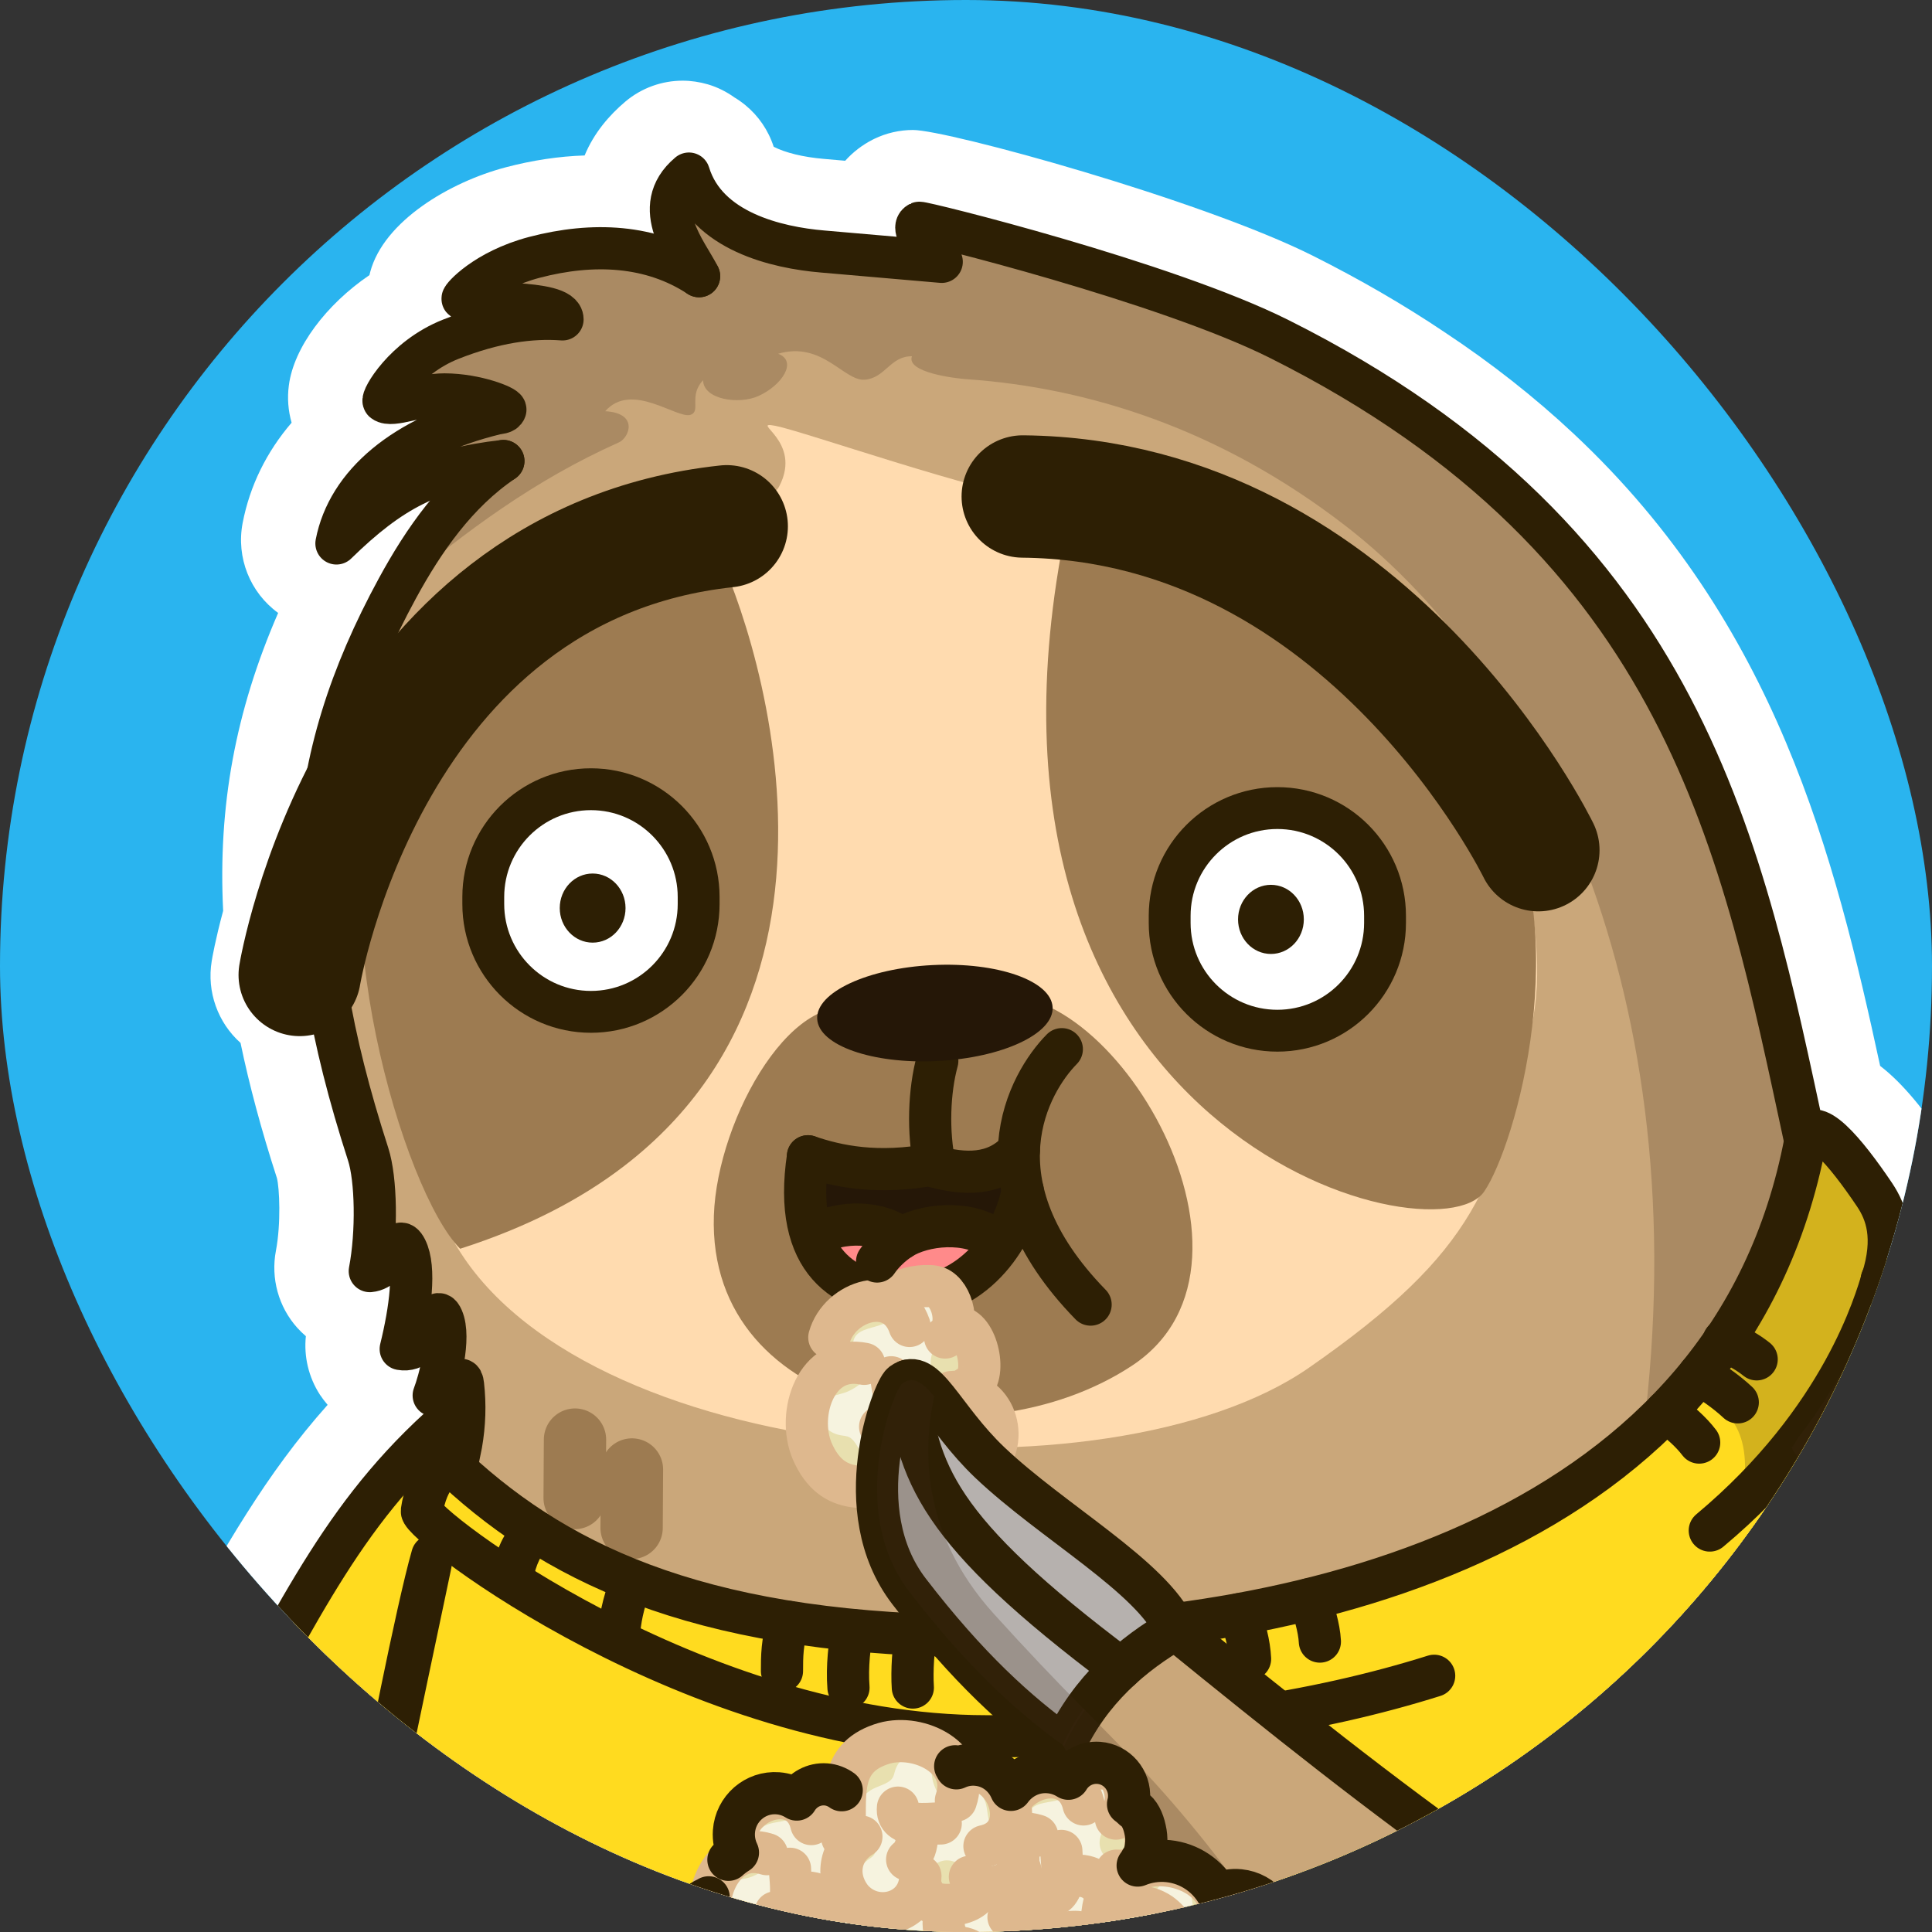 <svg width="120" height="120" viewBox="0 0 120 120" fill="none" xmlns="http://www.w3.org/2000/svg">
<rect x="0" y="0" width="120" height="120" fill="#333333" stroke="none"/>
<g clip-path="url(#clip0_378_25619)">
<rect width="120" height="120" rx="60" fill="#2AB4EF"/>
<g clip-path="url(#clip1_378_25619)">
<path d="M49.727 204.989C49.539 204.989 49.002 204.972 49.002 204.972C48.797 204.967 48.343 204.945 48.327 204.945C48.155 204.933 47.734 204.906 47.734 204.906C47.551 204.894 47.38 204.878 47.219 204.861L47.109 204.85C46.948 204.833 46.793 204.811 46.649 204.794C46.627 204.794 46.599 204.788 46.577 204.783C46.416 204.761 46.267 204.733 46.134 204.705C46.073 204.694 46.007 204.677 45.94 204.666C45.758 204.627 45.586 204.582 45.431 204.532C45.353 204.51 45.281 204.487 45.209 204.465C44.623 204.259 44.102 203.997 43.642 203.668C43.283 203.45 42.912 203.177 42.563 202.826C42.53 202.792 42.502 202.764 42.469 202.731C41.439 201.66 39.407 198.711 42.729 194.507C42.956 194.223 43.222 193.888 43.532 193.52L29.828 192.115C29.601 192.293 29.374 192.455 29.153 192.606C26.024 194.724 21.739 195.706 15.665 195.706C14.026 195.706 12.265 195.633 10.3 195.488C9.729 195.577 9.115 195.616 8.445 195.616C6.291 195.616 3.495 195.198 -0.879 194.223C-2.335 194.033 -3.515 193.888 -4.511 193.799L-5.176 193.743C-6.111 193.671 -7.623 193.565 -9.279 193.453C-10.607 193.381 -11.886 193.33 -13.138 193.308H-13.154C-13.481 193.375 -13.88 193.431 -14.361 193.431C-14.937 193.431 -15.496 193.347 -16.028 193.185C-16.775 193.04 -17.49 192.739 -18.115 192.31C-19.45 191.557 -20.452 190.264 -20.817 188.675C-21.515 185.647 -20.48 183.484 -13.259 177.35C-11.227 175.622 -8.509 173.475 -5.397 171.418C-5.79 170.738 -6.123 170.046 -6.399 169.361C-9.201 162.296 -7.645 154.485 -2.861 149.098C-5.154 145.396 -6.826 139.581 -4.428 131.083C-3.47 126.238 -1.04 120.897 3.002 114.775C3.55 113.944 4.082 113.119 4.619 112.271C4.779 110.911 5.3 109.522 6.164 108.201C6.225 108.106 6.285 108.022 6.341 107.939C6.651 107.493 7.509 106.35 8.755 105.374C9.508 104.058 10.211 102.803 10.898 101.582C13.943 96.146 16.512 91.557 20.349 87.258C20.177 87.058 20.017 86.846 19.867 86.623C19.17 85.541 18.865 84.259 18.998 82.993C18.81 82.831 18.633 82.659 18.461 82.469C17.298 81.17 16.811 79.397 17.138 77.685C17.459 76.007 17.359 73.771 17.199 73.169C16.235 70.197 15.488 67.415 14.94 64.777C13.539 63.528 12.83 61.61 13.151 59.687C13.173 59.542 13.373 58.376 13.86 56.575C13.539 50.091 14.613 44.197 17.276 38.07C15.537 36.81 14.657 34.635 15.072 32.477C15.521 30.158 16.562 28.061 18.112 26.255C17.902 25.519 17.835 24.733 17.941 23.941C18.245 21.577 20.271 18.906 22.946 17.088C22.962 17.021 22.979 16.955 22.996 16.888C23.848 13.721 27.957 11.301 31.412 10.392C33.084 9.952 34.728 9.706 36.312 9.656C36.893 8.251 37.851 7.147 38.848 6.305C39.855 5.458 41.118 5.011 42.397 5.011C42.923 5.011 43.454 5.09 43.969 5.24C44.573 5.418 45.132 5.703 45.63 6.06C45.863 6.199 46.09 6.361 46.3 6.534C47.109 7.197 47.723 8.089 48.055 9.115C48.764 9.483 49.899 9.762 51.161 9.868C51.588 9.907 52.036 9.94 52.496 9.985C52.978 9.45 53.553 9.004 54.212 8.669C54.24 8.652 54.273 8.641 54.301 8.625C55.048 8.262 55.879 8.073 56.709 8.073C58.847 8.073 74.615 12.41 81.542 15.884C84.454 17.345 87.206 18.939 89.72 20.629C92.621 22.547 95.329 24.677 97.732 26.93C110.356 38.75 113.96 53.185 116.779 66.205C118.229 67.32 119.564 69.015 121.003 71.15C122.531 73.42 123.113 75.973 122.736 78.75C122.919 79.191 123.096 79.653 123.262 80.15C126.977 88.429 129.701 96.464 131.745 105.201C133.5 106.667 134.197 108.697 134.496 109.556C134.801 110.442 135.006 111.173 135.139 111.842C135.726 114.596 134.834 116.503 134.114 117.518C134.38 119.241 134.629 121.003 134.867 122.843C136.75 137.49 134.469 149.74 128.605 156.453C127.077 158.209 125.322 159.57 123.401 160.512C125.067 161.014 126.678 161.599 128.24 162.268C129.325 162.731 130.394 163.311 131.407 163.986C136.312 167.08 139.413 171.936 139.928 177.317C140.471 182.993 137.996 188.703 132.963 193.392C132.282 194.027 131.484 194.63 130.61 195.17C130.587 195.182 130.571 195.198 130.549 195.209C130.316 195.354 130.089 195.488 129.84 195.616C129.773 195.65 129.414 195.845 129.286 195.906C129.076 196.012 128.843 196.129 128.605 196.241C128.506 196.286 128.406 196.33 128.301 196.369C128.051 196.481 127.775 196.592 127.492 196.704C127.492 196.704 127.038 196.882 126.966 196.91C126.822 196.966 126.678 197.01 126.529 197.061L126.379 197.111C126.141 197.194 125.898 197.278 125.648 197.35C125.532 197.384 125.405 197.423 125.278 197.456L125.073 197.518C124.923 197.562 124.768 197.607 124.613 197.646L124.314 197.724C124.209 197.752 123.556 197.914 123.423 197.941C123.273 197.975 123.124 198.008 122.969 198.042L122.182 198.204C122 198.237 121.285 198.371 121.285 198.371C121.285 198.371 120.638 198.482 120.538 198.493L120.056 198.566C120.056 198.566 119.265 198.672 119.076 198.7L118.722 198.744L118.279 198.795L117.349 198.889C117.111 198.912 116.873 198.934 116.629 198.956L115.632 199.034L114.237 199.118C113.96 199.135 113.683 199.146 113.401 199.157L112.548 199.19L111.125 199.224C110.826 199.229 110.522 199.235 110.223 199.235H108.778H108.34C107.792 199.235 107.233 199.224 106.668 199.213C106.668 199.213 106.574 199.213 106.569 199.213C106.148 199.202 105.721 199.196 105.301 199.185C105.284 199.185 104.669 199.168 104.669 199.168C104.298 199.157 103.235 199.112 103.235 199.112C102.864 199.096 101.89 199.051 101.89 199.051C101.342 199.023 100.799 198.995 100.257 198.967H100.218C100.057 198.967 99.897 198.956 99.736 198.94C98.74 198.878 97.771 198.817 96.807 198.75C96.807 198.75 95.412 198.644 95.406 198.644C94.947 198.611 93.994 198.533 93.978 198.533C93.048 198.454 92.129 198.376 91.221 198.298C91.182 198.298 89.166 198.114 89.15 198.109C87.981 198.003 86.841 197.891 85.739 197.785C85.739 197.785 85.711 197.785 85.706 197.785C85.44 197.758 85.18 197.741 84.931 197.724L84.239 197.691C84.1 197.691 83.973 197.685 83.845 197.679H83.607C83.475 197.679 83.342 197.679 83.209 197.679H83.065C82.926 197.691 82.799 197.696 82.672 197.702C82.66 197.702 82.616 197.702 82.605 197.702C82.168 197.735 81.764 197.785 81.376 197.863C81.033 197.93 80.706 198.014 80.363 198.114C80.335 198.126 80.307 198.131 80.291 198.137C80.152 198.181 80.003 198.231 79.848 198.287L79.35 198.477C79.239 198.521 78.857 198.677 78.857 198.677C78.696 198.744 78.536 198.817 78.37 198.889C78.297 198.923 78.231 198.956 78.159 198.99C77.561 199.257 76.941 199.558 76.277 199.887C69.129 203.367 60.22 204.454 55.552 204.794C55.552 204.794 54.805 204.844 54.783 204.844C54.434 204.867 54.096 204.883 53.764 204.9L53.011 204.933L52.047 204.961L51.328 204.978C51.078 204.978 50.541 204.978 50.541 204.978C50.519 204.978 49.739 204.972 49.716 204.972L49.727 204.989Z" fill="white"/>
<path d="M111.74 70.609C107.842 52.511 104.404 33.492 79.084 20.813C71.991 17.255 56.859 13.514 56.709 13.587C55.885 14.005 58.105 16.012 58.105 16.012C58.105 16.012 53.769 15.627 50.708 15.365C47.856 15.126 43.499 14.111 42.402 10.525C39.889 12.639 42.286 15.393 43.033 16.904C40.055 14.947 36.45 14.774 32.812 15.728C29.74 16.536 28.278 18.237 28.344 18.304C28.798 18.761 34.551 18.292 34.551 19.58C32.602 19.436 30.326 19.742 27.613 20.813C24.695 21.967 23.278 24.543 23.444 24.666C23.965 25.056 25.675 24.236 27.226 24.242C29.219 24.242 31.063 25.017 31.008 25.19C30.936 25.407 30.592 25.39 30.371 25.446C24.684 26.84 21.218 29.829 20.51 33.492C23.904 30.185 26.451 28.869 30.88 28.379C27.968 30.33 25.919 33.291 24.297 36.285C18.389 47.141 17.741 56.798 22.481 71.44C22.979 72.984 23.04 76.291 22.581 78.694C23.976 78.571 24.241 76.124 24.84 77.311C25.443 78.499 25.111 81.08 24.507 83.534C26.307 83.851 26.561 80.411 27.093 81.627C27.625 82.837 26.905 85.513 26.556 86.416C27.829 86.595 28.261 84.721 28.378 85.764C28.427 86.204 28.455 86.639 28.455 87.069C19.33 94.785 17.326 103.099 7.614 117.813C-2.142 132.594 -0.303 140.333 4.962 144.264C7.393 146.076 10.128 147.219 12.969 147.899C0.644 147.905 -4.556 158.928 -1.256 167.241C-0.447 169.277 1.347 171.618 3.406 172.689C-6.621 177.64 -16.283 187.403 -15.364 187.403C2.399 187.403 16.352 192.215 25.21 187.754C27.265 186.723 28.56 184.437 28.953 181.933C30.819 181.972 37.497 183.093 44.423 184.56C50.359 185.814 53.991 185.535 58.625 185.095C52.557 191.273 46.295 198.633 46.455 198.8C47.07 199.413 63.121 199.614 73.492 194.568C77.733 192.505 80.197 191.384 85.866 191.925C100.511 193.324 122.039 195.298 128.816 188.975C138.217 180.21 133.605 170.553 126.075 167.331C122.16 165.652 118.179 164.699 114.42 164.214C120.106 131.869 112.643 74.78 111.74 70.604V70.609Z" fill="#CAA77A"/>
<path d="M24.358 106.578C22.414 118.069 24.878 120.138 24.762 122.212C24.563 125.836 22.287 128.524 20.155 131.395C18.937 133.035 17.763 134.73 17.044 136.687C16.041 139.424 15.432 144.041 16.794 146.896C16.728 146.896 12.448 149.516 11.008 150.007C8.772 148.156 7.216 147.052 5.344 144.521C1.43 139.229 -1.759 132.851 7.996 118.069C17.752 103.294 19.386 95.293 28.605 87.548C28.654 87.648 28.776 87.57 28.909 87.448C28.892 88.139 28.804 88.886 28.643 89.706C27.536 95.282 25.299 100.986 24.358 106.578Z" fill="#CAA77A"/>
<path d="M16.578 148.73C23.727 149.834 29.38 152.672 32.641 156.592L32.652 156.603C37.873 162.524 41.312 169.589 53.277 170.637C65.076 171.674 70.95 171.055 78.159 168.49C85.263 165.97 94.941 162.084 114.486 164.587C116.042 157.785 117.31 148.005 118.633 132.867C119.84 119.056 121.911 87.336 116.939 79.48C116.264 81.593 116.197 81.593 116.873 79.48C116.873 79.48 116.875 79.476 116.878 79.469C117.709 76.876 117.144 75.315 116.402 74.211C114.652 71.613 112.493 69.003 112.111 70.838C112.111 70.843 112.105 70.855 112.105 70.86C107.477 95.326 81.044 101.638 61.316 101.627C44.124 101.621 34.977 97.451 28.283 91.273H28.278C28.405 90.743 28.516 90.219 28.621 89.7C28.754 88.959 28.82 88.228 28.82 87.498C28.715 87.587 28.621 87.626 28.582 87.543C28.444 87.66 28.305 87.777 28.167 87.894C28.101 87.95 28.04 88.005 27.979 88.061C21.456 93.893 18.683 100.16 13.373 109.338C13.362 109.332 13.356 109.327 13.345 109.321C12.708 108.975 11.396 110.336 10.87 111.094C10.444 111.708 9.619 113.18 10.46 114.088C12.908 116.737 19.092 121.259 23.267 126.89C23.278 126.873 23.289 126.851 23.3 126.834C23.317 126.807 23.334 126.779 23.35 126.745C23.378 126.701 23.4 126.656 23.422 126.606C23.494 126.483 23.561 126.36 23.616 126.232C23.666 126.137 23.71 126.043 23.754 125.948C23.804 125.853 23.848 125.753 23.887 125.658C23.937 125.558 23.976 125.463 24.015 125.362C24.053 125.262 24.092 125.167 24.125 125.067C24.153 124.994 24.181 124.928 24.203 124.855C24.253 124.727 24.297 124.593 24.336 124.459C24.38 124.314 24.424 124.169 24.457 124.019C24.474 123.957 24.491 123.902 24.502 123.84C24.541 123.684 24.574 123.522 24.601 123.361C24.635 123.205 24.657 123.043 24.679 122.876C24.684 122.837 24.69 122.792 24.695 122.747C24.712 122.569 24.729 122.391 24.74 122.207C24.762 121.783 24.679 121.365 24.552 120.863C24.546 120.852 24.546 120.846 24.541 120.835C24.502 120.684 24.457 120.528 24.413 120.361C24.369 120.199 24.319 120.026 24.269 119.848C24.264 119.815 24.253 119.781 24.241 119.742C24.197 119.564 24.147 119.369 24.098 119.162C24.07 119.062 24.048 118.95 24.026 118.844C24.026 118.833 24.026 118.822 24.02 118.811C23.992 118.688 23.97 118.566 23.942 118.432C23.87 118.042 23.799 117.618 23.743 117.138C23.704 116.82 23.671 116.486 23.649 116.124C23.627 115.845 23.616 115.549 23.605 115.243C23.605 115.098 23.594 114.953 23.594 114.802C23.583 114.412 23.588 113.994 23.599 113.553C23.599 113.319 23.61 113.074 23.621 112.823C23.632 112.655 23.638 112.483 23.649 112.31C23.666 112.02 23.688 111.719 23.715 111.406C23.76 110.866 23.826 110.866 23.782 111.406C23.754 111.719 23.738 112.02 23.715 112.31C23.704 112.483 23.699 112.655 23.688 112.823C23.677 113.074 23.671 113.313 23.666 113.553C23.655 113.994 23.649 114.412 23.66 114.802C23.66 114.953 23.666 115.098 23.671 115.243C23.682 115.549 23.693 115.845 23.715 116.124C23.743 116.48 23.771 116.82 23.81 117.138C23.865 117.618 23.937 118.042 24.009 118.432C24.037 118.566 24.059 118.688 24.087 118.811C24.092 118.822 24.092 118.833 24.092 118.844C24.12 118.956 24.142 119.056 24.164 119.162C24.214 119.369 24.264 119.564 24.308 119.742C24.319 119.781 24.33 119.815 24.336 119.848C24.386 120.026 24.435 120.199 24.48 120.361C24.524 120.528 24.568 120.684 24.607 120.835C24.613 120.846 24.613 120.852 24.618 120.863C24.745 121.365 24.828 121.783 24.806 122.207C24.795 122.391 24.779 122.569 24.762 122.747C24.756 122.792 24.751 122.837 24.745 122.876C24.723 123.043 24.701 123.205 24.668 123.361C24.64 123.522 24.607 123.684 24.568 123.84C24.557 123.902 24.541 123.957 24.524 124.019C24.491 124.169 24.446 124.314 24.402 124.459C24.363 124.593 24.319 124.727 24.269 124.855C24.247 124.928 24.225 124.994 24.192 125.067C24.159 125.167 24.12 125.262 24.081 125.362C24.042 125.463 24.003 125.558 23.954 125.658C23.915 125.753 23.87 125.853 23.821 125.948C23.782 126.043 23.738 126.137 23.682 126.232C23.627 126.36 23.561 126.483 23.488 126.606C23.466 126.656 23.444 126.701 23.416 126.745C23.4 126.779 23.383 126.807 23.367 126.834C23.356 126.857 23.35 126.873 23.339 126.89C23.3 126.974 23.25 127.057 23.201 127.135C23.107 127.303 23.007 127.464 22.902 127.632C22.675 128 22.431 128.362 22.176 128.719C22.055 128.897 21.927 129.076 21.794 129.254C21.545 129.606 21.279 129.951 21.019 130.302C20.748 130.665 20.477 131.027 20.205 131.39" fill="#FFDB1F"/>
<path d="M23.942 49.416C25.221 44.18 27.525 42.101 32.176 41.236C37.641 40.222 39.368 31.886 44.65 31.669C45.63 31.63 47.917 31.133 48.399 30.208C49.894 27.342 46.455 26.126 48.166 26.45C49.877 26.779 60.829 30.609 64.561 31.022C75.308 32.215 85.34 34.283 91.719 45.92C93.153 48.535 96.608 57.166 95.107 63.846C92.926 73.575 91.791 77.657 81.304 84.95C68.846 93.609 35.697 91.027 28.056 76.871C28.261 65.842 21.562 59.19 23.948 49.416H23.942Z" fill="#FFDBAF"/>
<path d="M53.825 62.92C49.478 60.735 44.545 69.394 44.34 75.499C43.919 88.022 60.829 91.078 70.314 84.822C80.197 78.304 68.27 59.129 60.718 62.173" fill="#9D7B51"/>
<path d="M23.876 47.018C19.757 55.99 25.044 74.033 28.582 77.562C32.746 76.23 36.09 74.479 38.754 72.432C55.868 59.313 45.071 34.278 43.903 33.102C43.144 32.338 29.053 41.047 27.497 41.365C25.299 41.805 24.723 45.178 23.876 47.013V47.018Z" fill="#9D7B51"/>
<path d="M66.244 32.628C58.454 70.498 89.15 78.437 92.184 74.01C94.127 71.172 97.965 57.869 92.876 48.903C92.378 48.028 85.457 38.042 84.538 38.198C77.013 39.463 67.8 25.061 66.244 32.628Z" fill="#9D7B51"/>
<path d="M35.714 89.416L35.692 93.046" stroke="#9D7B51" stroke-width="3.87" stroke-linecap="round" stroke-linejoin="round"/>
<path d="M39.252 91.273L39.23 94.903" stroke="#9D7B51" stroke-width="3.87" stroke-linecap="round" stroke-linejoin="round"/>
<path d="M127.974 114.568C127.088 114.562 125.615 114.574 123.755 114.635C112.953 114.986 106.519 118.543 101.536 122.123C100.528 121.515 99.531 120.896 98.551 120.266C91.946 116.068 85.8 111.451 79.405 106.361C82.926 105.747 86.121 104.961 89.017 104.047C95.689 101.766 99.686 99.87 106.137 95.036C114.398 88.134 116.419 80.757 116.834 79.463C121.623 89.55 124.746 99.012 126.894 109.031C127.813 109.137 128.494 109.076 129.27 111.328C130.227 114.105 129.857 114.54 127.974 114.574V114.568Z" fill="#FFDB1F"/>
<path opacity="0.23" d="M18.788 129.46C20.011 127.347 24.275 122.82 22.353 116.826C22.924 117.534 23.948 118.878 24.175 119.491C24.402 120.104 24.884 121.482 24.707 122.602C24.529 123.723 23.976 125.964 23.073 127.342C22.171 128.719 21.025 130.308 20.2 131.39C19.735 130.905 19.303 130.263 18.788 129.455V129.46Z" fill="#3F2719"/>
<path opacity="0.23" d="M112.133 70.843C112.133 70.843 112.122 70.866 112.122 70.877C110.655 78.632 107.001 84.565 102.056 89.048C105.533 61.861 95.406 41.833 83.624 32.7C75.756 26.6 67.54 24.074 60.076 23.556C59.262 23.5 56.272 23.127 56.643 22.128C55.292 22.112 54.993 23.483 53.709 23.584C52.424 23.684 51.078 21.169 48.332 21.972C49.561 22.435 48.57 23.941 47.103 24.599C45.902 25.139 43.692 24.827 43.67 23.617C42.751 24.582 43.559 25.546 42.889 25.764C42.042 26.037 39.241 23.667 37.591 25.541C39.689 25.658 39.086 27.186 38.444 27.476C33.172 29.834 29.003 32.962 24.707 36.531C26.329 33.542 28.372 30.592 31.279 28.646C26.849 29.137 24.302 30.453 20.908 33.759C21.617 30.096 25.083 27.108 30.769 25.714C30.991 25.658 31.334 25.675 31.406 25.457C31.462 25.284 29.618 24.515 27.625 24.509C26.074 24.504 24.363 25.323 23.843 24.933C23.677 24.81 25.094 22.234 28.012 21.08C30.725 20.01 33.001 19.703 34.95 19.848C34.95 18.56 29.197 19.028 28.743 18.571C28.677 18.504 30.138 16.804 33.211 15.995C36.849 15.042 40.453 15.215 43.432 17.172C42.685 15.661 40.287 12.906 42.801 10.793C43.897 14.378 48.255 15.393 51.106 15.633C54.168 15.895 58.503 16.28 58.503 16.28C58.503 16.28 56.283 14.272 57.108 13.854C57.258 13.782 72.39 17.523 79.483 21.08C104.786 33.754 108.235 52.756 112.133 70.843Z" fill="#3F2719"/>
<path opacity="0.23" d="M116.884 79.474C116.884 79.474 116.878 79.48 116.878 79.486C116.513 80.634 114.802 86.94 108.152 93.308C108.922 89.438 107.837 87.085 104.503 86.555C108.196 82.43 110.898 77.272 112.111 70.866C112.111 70.86 112.117 70.849 112.117 70.843C112.499 69.009 114.658 71.618 116.408 74.216C117.15 75.32 117.714 76.882 116.884 79.474Z" fill="#3F2719"/>
<path d="M33.206 95.081C32.403 95.889 32.048 96.787 31.838 97.785" stroke="#2D1F04" stroke-width="2.62" stroke-linecap="round" stroke-linejoin="round"/>
<path d="M39.252 98.253C38.842 99.112 38.56 100.255 38.466 101.248" stroke="#2D1F04" stroke-width="2.62" stroke-linecap="round" stroke-linejoin="round"/>
<path d="M48.969 100.74C48.57 101.939 48.57 102.937 48.57 103.79" stroke="#2D1F04" stroke-width="2.62" stroke-linecap="round" stroke-linejoin="round"/>
<path d="M52.944 101.248C52.773 102.078 52.596 103.539 52.701 104.822" stroke="#2D1F04" stroke-width="2.62" stroke-linecap="round" stroke-linejoin="round"/>
<path d="M56.903 101.526C56.732 102.257 56.626 103.785 56.698 104.816" stroke="#2D1F04" stroke-width="2.62" stroke-linecap="round" stroke-linejoin="round"/>
<path d="M76.974 100.261C77.317 101.013 77.6 102.117 77.644 103.037" stroke="#2D1F04" stroke-width="2.62" stroke-linecap="round" stroke-linejoin="round"/>
<path d="M81.304 99.335C81.603 99.971 81.935 101.108 81.98 101.961" stroke="#2D1F04" stroke-width="2.62" stroke-linecap="round" stroke-linejoin="round"/>
<path d="M103.468 87.682C104.354 88.334 105.035 88.942 105.539 89.6" stroke="#2D1F04" stroke-width="2.62" stroke-linecap="round" stroke-linejoin="round"/>
<path d="M105.539 85.362C106.253 85.775 107.15 86.372 107.936 87.102" stroke="#2D1F04" stroke-width="2.62" stroke-linecap="round" stroke-linejoin="round"/>
<path d="M107.061 83.255C107.947 83.645 108.579 84.002 109.11 84.431" stroke="#2D1F04" stroke-width="2.62" stroke-linecap="round" stroke-linejoin="round"/>
<path d="M21.207 115.521C22.27 116.67 23.261 117.902 24.098 119.168" stroke="#2D1F04" stroke-width="2.62" stroke-linecap="round" stroke-linejoin="round"/>
<path d="M23.267 126.896C23.267 126.896 23.289 126.857 23.3 126.84C23.317 126.812 23.334 126.784 23.35 126.751C23.378 126.706 23.4 126.662 23.422 126.611C23.494 126.489 23.561 126.366 23.616 126.238C23.666 126.143 23.71 126.048 23.754 125.953C23.804 125.859 23.848 125.758 23.887 125.664C23.937 125.563 23.976 125.468 24.015 125.368C24.053 125.268 24.092 125.173 24.125 125.072C24.153 125 24.181 124.933 24.203 124.861C24.253 124.732 24.297 124.599 24.336 124.465C24.38 124.32 24.424 124.175 24.457 124.024C24.474 123.963 24.491 123.907 24.502 123.846C24.541 123.69 24.574 123.528 24.601 123.366C24.635 123.21 24.657 123.049 24.679 122.881C24.684 122.842 24.69 122.798 24.695 122.753C24.712 122.575 24.729 122.396 24.74 122.212C24.762 121.788 24.679 121.37 24.552 120.868C24.546 120.857 24.546 120.852 24.541 120.841C24.502 120.69 24.457 120.534 24.413 120.367C24.369 120.205 24.319 120.032 24.269 119.854C24.264 119.82 24.253 119.787 24.241 119.748C24.197 119.569 24.147 119.374 24.098 119.168C24.07 119.067 24.048 118.956 24.026 118.85C24.026 118.839 24.026 118.828 24.02 118.817C23.992 118.694 23.97 118.571 23.942 118.437C23.87 118.047 23.799 117.623 23.743 117.144C23.704 116.826 23.671 116.492 23.649 116.129C23.627 115.85 23.616 115.555 23.605 115.248C23.605 115.103 23.594 114.958 23.594 114.808C23.583 114.417 23.588 113.999 23.599 113.559C23.599 113.325 23.61 113.079 23.621 112.828C23.632 112.661 23.638 112.488 23.649 112.315C23.666 112.025 23.688 111.724 23.715 111.412C23.76 110.871 25.892 99.954 26.849 96.636C26.866 96.653 23.826 110.871 23.782 111.412C23.754 111.724 23.738 112.025 23.715 112.315C23.704 112.488 23.699 112.661 23.688 112.828C23.677 113.079 23.671 113.319 23.666 113.559C23.655 113.999 23.649 114.417 23.66 114.808C23.66 114.958 23.666 115.103 23.671 115.248C23.682 115.555 23.693 115.85 23.715 116.129C23.743 116.486 23.771 116.826 23.81 117.144C23.865 117.623 23.937 118.047 24.009 118.437C24.037 118.571 24.059 118.694 24.087 118.817C24.092 118.828 24.092 118.839 24.092 118.85C24.12 118.962 24.142 119.062 24.164 119.168C24.214 119.374 24.264 119.569 24.308 119.748C24.319 119.787 24.33 119.82 24.336 119.854C24.386 120.032 24.435 120.205 24.48 120.367C24.524 120.534 24.568 120.69 24.607 120.841C24.613 120.852 24.613 120.857 24.618 120.868C24.745 121.37 24.828 121.788 24.806 122.212C24.795 122.396 24.779 122.575 24.762 122.753C24.756 122.798 24.751 122.842 24.745 122.881C24.723 123.049 24.701 123.21 24.668 123.366C24.64 123.528 24.607 123.69 24.568 123.846C24.557 123.907 24.541 123.963 24.524 124.024C24.491 124.175 24.446 124.32 24.402 124.465C24.363 124.599 24.319 124.732 24.269 124.861C24.247 124.933 24.225 125 24.192 125.072C24.158 125.173 24.12 125.268 24.081 125.368C24.042 125.468 24.003 125.563 23.954 125.664C23.915 125.758 23.87 125.859 23.821 125.953C23.782 126.048 23.738 126.143 23.682 126.238C23.627 126.366 23.561 126.489 23.488 126.611C23.466 126.662 23.444 126.706 23.416 126.751C23.4 126.784 23.383 126.812 23.367 126.84C23.356 126.862 23.35 126.879 23.339 126.896C23.3 126.979 23.25 127.063 23.201 127.141C23.107 127.308 23.007 127.47 22.902 127.637C22.675 128.005 22.431 128.368 22.176 128.725C22.055 128.903 21.927 129.081 21.794 129.26C21.545 129.611 21.279 129.957 21.019 130.308C20.748 130.67 20.477 131.033 20.205 131.395M13.373 109.343C13.373 109.343 13.356 109.332 13.345 109.327C12.708 108.981 11.396 110.342 10.87 111.1C10.444 111.713 9.619 113.185 10.46 114.094" stroke="#2D1F04" stroke-width="2.62" stroke-linecap="round" stroke-linejoin="round"/>
<path d="M89.078 104.086C81.836 106.366 72.733 107.844 61.294 107.844C43.15 107.844 26.08 94.691 26.202 93.854C26.489 91.836 27.652 90.615 28.311 91.267C35.005 97.445 44.157 101.616 61.344 101.621C81.072 101.632 107.504 95.321 112.133 70.855C112.51 68.975 114.675 71.596 116.43 74.206C117.172 75.309 117.736 76.876 116.9 79.48C116.502 80.729 114.492 88.139 106.198 95.064" stroke="#2D1F04" stroke-width="2.62" stroke-linecap="round" stroke-linejoin="round"/>
<path d="M28.305 91.284C28.427 90.76 28.544 90.23 28.643 89.706C28.859 88.463 28.898 87.253 28.76 86.02C28.643 84.978 28.211 86.851 26.938 86.673C27.287 85.769 28.006 83.093 27.475 81.883C26.944 80.673 26.689 84.114 24.889 83.79C25.493 81.337 25.825 78.755 25.227 77.568C24.629 76.38 24.363 78.822 22.968 78.95C23.428 76.547 23.367 73.241 22.868 71.696C18.129 57.055 18.777 47.398 24.684 36.542C26.312 33.553 28.361 30.592 31.268 28.635" stroke="#2D1F04" stroke-width="2.62" stroke-linecap="round" stroke-linejoin="round"/>
<g style="mix-blend-mode:multiply">
<path d="M43.421 17.155C42.674 15.65 40.276 12.89 42.79 10.782C43.886 14.367 48.244 15.382 51.095 15.622C54.157 15.884 58.492 16.263 58.492 16.263C58.492 16.263 56.272 14.256 57.097 13.838C57.241 13.765 72.379 17.506 79.471 21.064C104.786 33.748 108.224 52.767 112.128 70.86" stroke="#2D1F04" stroke-width="2.62" stroke-linecap="round" stroke-linejoin="round"/>
</g>
<path d="M13.362 109.338C18.815 99.831 21.384 93.609 28.605 87.548" stroke="#2D1F04" stroke-width="2.62" stroke-linecap="round" stroke-linejoin="round"/>
<path d="M31.262 28.635C26.833 29.126 24.286 30.442 20.897 33.754C21.606 30.09 25.067 27.096 30.758 25.703C30.98 25.647 31.317 25.663 31.39 25.446C31.445 25.273 29.601 24.504 27.613 24.498C26.063 24.498 24.347 25.312 23.832 24.922C23.666 24.794 25.083 22.223 28.001 21.069C30.714 19.998 32.984 19.692 34.939 19.837C34.939 18.549 29.186 19.017 28.732 18.56C28.665 18.493 30.127 16.793 33.194 15.984C36.832 15.031 40.442 15.198 43.421 17.155" stroke="#2D1F04" stroke-width="2.62" stroke-linecap="round" stroke-linejoin="round"/>
<path d="M50.187 71.819C49.224 78.699 52.479 80.283 55.962 80.556C59.45 80.835 63.237 77.724 63.525 73.787C63.376 73.157 63.21 71.958 63.298 71.156C62.44 72.343 60.74 73.375 58.033 72.315C55.657 72.934 52.452 72.789 50.182 71.825L50.187 71.819Z" fill="#251707"/>
<path d="M50.32 76.943C51.981 75.661 54.877 75.878 55.94 76.943C57.424 75.984 60.569 75.7 62.124 77.3C60.148 80.149 58.697 80.857 55.907 80.751C53.116 80.645 51.278 79.184 50.32 76.943Z" fill="#FF8A8A"/>
<path d="M65.951 65.167C63.907 67.242 60.353 73.453 67.739 81.03" stroke="#2D1F04" stroke-width="2.62" stroke-linecap="round" stroke-linejoin="round"/>
<path d="M50.187 71.819C49.191 78.437 52.524 80.361 56.2 80.551C59.877 80.74 62.839 77.506 63.525 73.949" stroke="#2D1F04" stroke-width="2.62" stroke-linecap="round" stroke-linejoin="round"/>
<path d="M50.514 76.804C52.197 75.678 54.921 75.912 55.94 76.943C57.33 76.04 60.181 75.733 61.815 77.021" stroke="#2D1F04" stroke-width="2.62" stroke-linecap="round" stroke-linejoin="round"/>
<path d="M58.033 72.31C54.478 72.979 52.003 72.438 50.182 71.819" stroke="#2D1F04" stroke-width="2.62" stroke-linecap="round" stroke-linejoin="round"/>
<path d="M58.216 65.898C57.712 67.738 57.606 70.291 58.072 72.466C59.821 72.923 61.809 73.096 63.287 71.445" stroke="#2D1F04" stroke-width="2.62" stroke-linecap="round" stroke-linejoin="round"/>
<path d="M79.339 50.191C83.032 50.191 86.027 53.185 86.027 56.887V57.322C86.027 61.019 83.032 64.013 79.339 64.013C75.646 64.013 72.65 61.019 72.65 57.322V56.887C72.65 53.191 75.646 50.191 79.339 50.191Z" fill="white"/>
<path d="M76.897 57.105C76.897 55.923 77.81 54.958 78.94 54.958C80.07 54.958 80.983 55.917 80.983 57.105C80.983 58.292 80.07 59.252 78.94 59.252C77.81 59.252 76.897 58.292 76.897 57.105Z" fill="#2D1F04"/>
<path d="M79.339 50.191C83.032 50.191 86.027 53.185 86.027 56.887V57.322C86.027 61.019 83.032 64.019 79.339 64.019C75.646 64.019 72.65 61.025 72.65 57.322V56.887C72.65 53.191 75.646 50.191 79.339 50.191Z" stroke="#2D1F04" stroke-width="2.6" stroke-linecap="round" stroke-linejoin="round"/>
<path d="M36.705 49.02C33.012 49.02 30.017 52.014 30.017 55.717V56.151C30.017 59.848 33.012 62.842 36.705 62.842C40.398 62.842 43.394 59.848 43.394 56.151V55.717C43.394 52.02 40.398 49.02 36.705 49.02Z" fill="white"/>
<path d="M38.853 56.402C38.853 55.22 37.94 54.256 36.81 54.256C35.681 54.256 34.767 55.215 34.767 56.402C34.767 57.584 35.681 58.549 36.81 58.549C37.94 58.549 38.853 57.59 38.853 56.402Z" fill="#2D1F04"/>
<path d="M36.705 49.02C33.012 49.02 30.017 52.014 30.017 55.717V56.151C30.017 59.848 33.012 62.848 36.705 62.848C40.398 62.848 43.394 59.854 43.394 56.151V55.717C43.394 52.02 40.398 49.02 36.705 49.02Z" stroke="#2D1F04" stroke-width="2.6" stroke-linecap="round" stroke-linejoin="round"/>
<path d="M50.757 63.283C50.674 61.638 53.886 60.144 57.922 59.943C61.958 59.742 65.297 60.919 65.38 62.563C65.463 64.208 62.252 65.703 58.215 65.903C54.179 66.104 50.84 64.927 50.757 63.283Z" fill="#251707"/>
<path d="M45.138 32.689C22.819 35.092 18.616 60.556 18.616 60.556" stroke="#2D1F04" stroke-width="7.6" stroke-linecap="round" stroke-linejoin="round"/>
<path d="M63.525 30.838C84.986 31.055 95.55 52.806 95.55 52.806" stroke="#2D1F04" stroke-width="7.6" stroke-linecap="round" stroke-linejoin="round"/>
<path d="M55.314 80.952C54.916 80.751 54.456 80.645 53.98 80.657C52.424 80.701 51.2 82.011 51.245 83.578C51.261 84.097 51.411 84.576 51.665 84.989C50.608 85.792 49.932 87.08 49.977 88.513C50.043 90.866 51.992 92.711 54.323 92.644C55.519 92.611 56.582 92.076 57.33 91.245C57.833 91.646 58.476 91.88 59.168 91.864C60.724 91.819 61.947 90.509 61.903 88.942C61.87 87.816 61.189 86.862 60.231 86.433C60.618 85.931 60.846 85.296 60.823 84.604C60.796 83.567 60.214 82.681 59.378 82.207C59.4 82.078 59.411 81.939 59.406 81.805C59.373 80.612 58.382 79.67 57.197 79.703C56.361 79.725 55.652 80.233 55.314 80.941V80.952Z" fill="#E8E0AF"/>
<g style="mix-blend-mode:soft-light" opacity="0.6">
<path d="M59.782 86.238C59.201 86.946 59.561 87.058 60.026 87.453C60.336 87.715 60.834 88.262 60.967 88.686C61.277 89.7 59.877 90.804 58.919 90.52C58.42 90.375 58.315 89.745 57.767 89.767C57.175 89.79 56.942 90.542 56.621 90.888C55.779 91.786 54.611 91.574 53.847 90.754C53.498 90.381 53.349 89.912 53.055 89.539C52.656 89.031 52.391 89.293 51.77 89.009C51.267 88.78 50.696 88.111 50.862 87.487C51.073 86.667 52.059 86.701 52.673 86.422C53.194 86.188 54.168 85.574 53.902 84.838C53.692 84.253 52.822 84.203 53.005 83.299C53.149 82.597 54.035 82.525 54.617 82.318C55.314 82.067 55.752 81.917 56.283 81.504C57.02 80.924 57.501 80.79 58.188 81.432C59.046 82.234 58.631 82.53 58.143 83.489C57.773 84.219 57.595 84.916 58.204 85.58C58.736 86.16 59.212 85.725 59.788 86.087V86.227L59.782 86.238Z" fill="white"/>
</g>
<path d="M56.953 90.86C58.049 92.248 59.954 92.332 61.255 90.949C62.822 89.126 61.609 86.182 59.085 86.466" stroke="#DEB88E" stroke-width="2.62" stroke-linecap="round" stroke-linejoin="round"/>
<path d="M56.493 92.081C54.035 92.365 51.726 93.074 50.447 90.13C49.462 87.816 50.696 84.086 53.675 84.71" stroke="#DEB88E" stroke-width="2.62" stroke-linecap="round" stroke-linejoin="round"/>
<path d="M51.51 83.071C52.147 80.779 55.574 79.686 56.493 82.357" stroke="#DEB88E" stroke-width="2.62" stroke-linecap="round" stroke-linejoin="round"/>
<path d="M56.084 80.166C56.499 79.943 57.695 79.764 58.193 79.965C59.19 80.361 59.677 82.48 58.703 83.076" stroke="#DEB88E" stroke-width="2.62" stroke-linecap="round" stroke-linejoin="round"/>
<path d="M59.528 82.413C60.801 82.586 61.388 85.836 60.131 86.16" stroke="#DEB88E" stroke-width="2.62" stroke-linecap="round" stroke-linejoin="round"/>
<path d="M55.353 85.546C55.447 86.394 56.145 88.574 54.666 88.619" stroke="#DEB88E" stroke-width="2.62" stroke-linecap="round" stroke-linejoin="round"/>
<path d="M55.563 87.888C55.885 86.812 57.435 86.84 58.094 87.531" stroke="#DEB88E" stroke-width="2.62" stroke-linecap="round" stroke-linejoin="round"/>
<path d="M72.999 101.192C70.385 102.714 67.695 104.944 66.094 108.451C63.215 106.388 60.115 103.595 56.46 98.839C52.562 93.759 55.502 86.327 56.039 85.931C57.468 84.872 58.52 88.022 61.477 90.838C65.358 94.523 71.543 97.936 72.999 101.192Z" fill="#B6B1AE"/>
<path d="M115.516 156.363C104.293 155.51 91.42 148.658 82.821 133.793C75.103 120.461 69.632 114.59 66.006 108.39C66.117 108.15 66.233 107.911 66.349 107.682C67.977 104.582 70.48 102.552 72.91 101.13C75.108 102.92 77.251 104.654 79.372 106.338C85.767 111.429 91.913 116.045 98.518 120.244C99.498 120.874 100.495 121.493 101.502 122.101C106.486 118.521 112.919 114.964 123.722 114.613C125.582 114.551 127.055 114.54 127.941 114.546C128.456 117.439 128.899 120.395 129.286 123.433C131.689 142.145 126.739 157.216 115.516 156.363Z" fill="#CAA77A"/>
<path d="M72.999 101.192C86.354 112.059 97.737 120.952 112.931 128.317" stroke="#2D1F04" stroke-width="2.62" stroke-linecap="round" stroke-linejoin="round"/>
<path d="M72.999 101.192C70.385 102.714 67.695 104.944 66.094 108.451C63.215 106.388 60.115 103.595 56.46 98.839C52.562 93.759 55.502 86.327 56.039 85.931C57.468 84.872 58.52 88.022 61.477 90.838C65.358 94.523 71.543 97.936 72.999 101.192Z" stroke="#2D1F04" stroke-width="2.62" stroke-linecap="round" stroke-linejoin="round"/>
<path d="M56.372 85.758C56.925 91.462 58.155 95.036 69.627 103.64" stroke="#2D1F04" stroke-width="2.62" stroke-linecap="round" stroke-linejoin="round"/>
<path d="M66.1 108.451C69.632 114.127 75.69 120.835 82.55 133.397C89.942 146.935 104.387 155.566 115.61 156.419C126.833 157.272 131.783 142.201 129.38 123.489C128.987 120.445 128.544 117.49 128.035 114.596" stroke="#2D1F04" stroke-width="2.62" stroke-linecap="round" stroke-linejoin="round"/>
<path opacity="0.23" d="M127.974 114.568C127.088 114.562 125.615 114.574 123.755 114.635C122.598 114.674 121.496 114.746 120.438 114.858V114.83C121.43 114.702 121.391 113.994 121.075 112.142C120.754 110.291 119.835 109.472 118.633 109.5C117.432 103.762 114.326 94.668 111.281 89.929C111.408 89.778 111.519 89.594 111.618 89.388C115.383 84.548 116.535 80.4 116.834 79.463C121.623 89.55 124.746 99.012 126.894 109.031C127.813 109.137 128.495 109.076 129.27 111.323C130.228 114.1 129.857 114.534 127.974 114.568Z" fill="#3F2719"/>
<path opacity="0.23" d="M115.516 156.363C104.293 155.51 91.42 148.658 82.821 133.793C75.103 120.461 69.627 114.59 66.006 108.39C66.117 108.145 66.233 107.911 66.349 107.682C66.637 107.13 66.958 106.611 67.296 106.126C67.323 106.154 67.351 106.182 67.379 106.21C69.859 108.725 71.991 110.827 74.964 114.551C80.601 121.599 85.551 132.209 94.033 139.837C102.516 147.459 113.545 148.658 117.288 147.23C120.494 146.009 125.034 140.941 125.626 133.196C126.224 125.457 124.668 119.625 123.749 114.635C123.749 114.618 125.765 114.579 125.765 114.562C126.667 114.546 127.409 114.54 127.935 114.546C128.45 117.439 128.893 120.395 129.281 123.433C131.684 142.145 126.734 157.216 115.511 156.363H115.516Z" fill="#3F2719"/>
<path opacity="0.23" d="M67.379 106.21C66.903 106.89 66.471 107.637 66.1 108.451C66.067 108.429 66.039 108.407 66.006 108.384C63.154 106.333 60.081 103.55 56.466 98.844C52.568 93.765 55.508 86.327 56.045 85.931C56.709 85.441 57.291 85.853 58.022 86.723C57.396 89.728 57.031 95.053 61.748 100.261C63.763 102.485 65.513 104.325 67.296 106.126C67.324 106.154 67.351 106.182 67.379 106.21Z" fill="#3F2719"/>
<path d="M36.218 131.379C36.334 131.858 36.561 132.315 36.91 132.711C38.039 133.988 39.988 134.1 41.256 132.962C41.677 132.583 41.965 132.12 42.131 131.618C43.543 131.947 45.082 131.607 46.245 130.565C48.15 128.853 48.316 125.914 46.616 124.002C45.747 123.021 44.556 122.502 43.344 122.452C43.327 121.744 43.067 121.041 42.563 120.473C41.433 119.196 39.484 119.084 38.217 120.222C37.303 121.041 36.993 122.285 37.309 123.389C36.616 123.417 35.93 123.673 35.376 124.175C34.535 124.928 34.208 126.043 34.407 127.074C34.285 127.147 34.164 127.236 34.053 127.336C33.084 128.206 33.001 129.7 33.865 130.67C34.474 131.356 35.387 131.602 36.218 131.384V131.379Z" fill="#E8E0AF"/>
<path d="M43.294 123.032C43.676 121.131 42.408 119.469 40.343 119.346C37.729 119.307 36.135 122.396 38.15 124.325" stroke="#DEB88E" stroke-width="2.62" stroke-linecap="round" stroke-linejoin="round"/>
<path d="M42.015 123.221C41.882 123.606 41.843 124.03 41.91 124.465C42.136 125.864 43.449 126.818 44.839 126.595C45.298 126.522 45.708 126.322 46.045 126.048C46.887 126.913 48.116 127.364 49.39 127.158C51.477 126.818 52.895 124.838 52.557 122.736C52.385 121.66 51.782 120.763 50.957 120.183C51.256 119.681 51.389 119.073 51.289 118.449C51.062 117.049 49.75 116.096 48.36 116.319C47.358 116.48 46.594 117.211 46.322 118.131C45.83 117.835 45.232 117.713 44.623 117.807C43.703 117.958 42.978 118.588 42.657 119.402C42.535 119.402 42.419 119.402 42.291 119.424C41.228 119.597 40.509 120.606 40.68 121.671C40.802 122.424 41.334 123.01 42.009 123.227L42.015 123.221Z" fill="#E8E0AF"/>
<g style="mix-blend-mode:soft-light" opacity="0.6">
<path d="M46.2 118.555C46.904 119.001 46.959 118.66 47.258 118.187C47.452 117.874 47.884 117.356 48.249 117.188C49.118 116.787 50.265 117.924 50.126 118.822C50.054 119.291 49.512 119.458 49.589 119.948C49.678 120.478 50.381 120.601 50.724 120.852C51.621 121.51 51.571 122.586 50.934 123.377C50.641 123.74 50.242 123.929 49.943 124.236C49.539 124.66 49.805 124.866 49.622 125.463C49.478 125.948 48.952 126.539 48.377 126.466C47.623 126.372 47.535 125.48 47.214 124.961C46.943 124.521 46.278 123.712 45.658 124.041C45.16 124.303 45.215 125.095 44.395 125.033C43.753 124.989 43.582 124.197 43.327 123.695C43.022 123.093 42.834 122.714 42.402 122.285C41.799 121.688 41.622 121.264 42.114 120.573C42.729 119.703 43.039 120.043 43.953 120.367C44.65 120.618 45.292 120.69 45.813 120.066C46.267 119.519 45.824 119.14 46.079 118.571L46.206 118.549L46.2 118.555Z" fill="white"/>
</g>
<path d="M50.663 120.562C51.771 119.402 51.621 117.668 50.231 116.659C48.421 115.454 45.94 116.904 46.494 119.157" stroke="#DEB88E" stroke-width="2.62" stroke-linecap="round" stroke-linejoin="round"/>
<path d="M51.804 120.829C52.352 123.021 53.254 125.022 50.779 126.533C48.831 127.699 45.364 127.024 45.564 124.259" stroke="#DEB88E" stroke-width="2.62" stroke-linecap="round" stroke-linejoin="round"/>
<path d="M41.228 122.619C40.979 122.268 40.68 121.214 40.797 120.735C41.035 119.787 42.862 119.095 43.51 119.904" stroke="#DEB88E" stroke-width="2.62" stroke-linecap="round" stroke-linejoin="round"/>
<path d="M42.818 119.235C42.823 118.064 45.652 117.144 46.084 118.248" stroke="#DEB88E" stroke-width="2.62" stroke-linecap="round" stroke-linejoin="round"/>
<path d="M48.172 122.173C47.175 122.011 47.014 120.601 47.551 119.932" stroke="#DEB88E" stroke-width="2.62" stroke-linecap="round" stroke-linejoin="round"/>
<path d="M49.456 111.925C49.113 111.708 48.714 111.568 48.277 111.535C46.87 111.429 45.647 112.494 45.547 113.91C45.514 114.378 45.608 114.824 45.796 115.22C44.767 115.845 44.047 116.943 43.953 118.242C43.798 120.367 45.387 122.212 47.496 122.368C48.576 122.446 49.584 122.067 50.331 121.387C50.746 121.8 51.306 122.067 51.931 122.112C53.337 122.212 54.561 121.153 54.661 119.737C54.733 118.716 54.207 117.796 53.382 117.322C53.781 116.904 54.041 116.352 54.085 115.733C54.151 114.797 53.714 113.944 53 113.442C53.028 113.325 53.05 113.208 53.061 113.079C53.138 111.998 52.33 111.061 51.261 110.983C50.503 110.927 49.822 111.317 49.451 111.925H49.456Z" fill="#E8E0AF"/>
<g style="mix-blend-mode:soft-light" opacity="0.6">
<path d="M52.994 117.099C52.402 117.685 52.718 117.819 53.105 118.22C53.36 118.482 53.764 119.023 53.841 119.419C54.03 120.361 52.668 121.225 51.826 120.885C51.389 120.707 51.355 120.133 50.857 120.099C50.325 120.066 50.043 120.724 49.722 121.002C48.88 121.733 47.851 121.437 47.23 120.623C46.948 120.255 46.859 119.815 46.627 119.452C46.311 118.962 46.051 119.168 45.52 118.856C45.088 118.605 44.634 117.947 44.839 117.4C45.104 116.681 45.99 116.804 46.566 116.609C47.053 116.447 47.989 115.984 47.817 115.298C47.679 114.752 46.904 114.624 47.153 113.832C47.347 113.213 48.15 113.23 48.692 113.096C49.34 112.934 49.755 112.84 50.27 112.516C50.984 112.065 51.433 111.986 51.992 112.628C52.69 113.431 52.291 113.659 51.765 114.479C51.361 115.103 51.139 115.717 51.627 116.369C52.053 116.943 52.518 116.592 53.005 116.971L52.994 117.099Z" fill="white"/>
</g>
<path d="M50.026 121.008C50.89 122.363 52.596 122.614 53.897 121.487C55.475 119.993 54.655 117.222 52.346 117.25" stroke="#DEB88E" stroke-width="2.62" stroke-linecap="round" stroke-linejoin="round"/>
<path d="M49.501 122.067C47.258 122.095 45.115 122.519 44.229 119.748C43.554 117.573 45.005 114.328 47.635 115.165" stroke="#DEB88E" stroke-width="2.62" stroke-linecap="round" stroke-linejoin="round"/>
<path d="M45.835 113.481C46.621 111.473 49.805 110.804 50.392 113.297" stroke="#DEB88E" stroke-width="2.62" stroke-linecap="round" stroke-linejoin="round"/>
<path d="M50.215 111.289C50.613 111.128 51.704 111.078 52.136 111.301C53 111.752 53.243 113.704 52.313 114.15" stroke="#DEB88E" stroke-width="2.62" stroke-linecap="round" stroke-linejoin="round"/>
<path d="M53.116 113.631C54.246 113.904 54.484 116.887 53.315 117.06" stroke="#DEB88E" stroke-width="2.62" stroke-linecap="round" stroke-linejoin="round"/>
<path d="M49.069 116.073C49.074 116.849 49.506 118.878 48.166 118.778" stroke="#DEB88E" stroke-width="2.62" stroke-linecap="round" stroke-linejoin="round"/>
<path d="M49.047 118.198C49.434 117.261 50.829 117.428 51.355 118.109" stroke="#DEB88E" stroke-width="2.62" stroke-linecap="round" stroke-linejoin="round"/>
<path d="M66.327 110.637C65.967 110.408 65.552 110.263 65.098 110.23C63.63 110.124 62.352 111.234 62.246 112.711C62.213 113.202 62.313 113.665 62.507 114.077C61.432 114.73 60.679 115.878 60.58 117.233C60.419 119.452 62.075 121.376 64.278 121.538C65.408 121.621 66.46 121.22 67.24 120.517C67.672 120.947 68.254 121.225 68.907 121.275C70.374 121.381 71.653 120.272 71.759 118.794C71.836 117.729 71.288 116.77 70.424 116.274C70.84 115.839 71.111 115.259 71.155 114.613C71.227 113.637 70.767 112.745 70.02 112.221C70.053 112.098 70.075 111.975 70.081 111.841C70.164 110.715 69.322 109.734 68.204 109.65C67.412 109.594 66.698 109.996 66.316 110.637H66.327Z" fill="#E8E0AF"/>
<g style="mix-blend-mode:soft-light" opacity="0.6">
<path d="M70.02 116.04C69.406 116.653 69.732 116.793 70.136 117.205C70.402 117.478 70.823 118.042 70.9 118.454C71.094 119.441 69.677 120.339 68.796 119.982C68.342 119.798 68.304 119.196 67.789 119.162C67.23 119.123 66.942 119.815 66.604 120.105C65.729 120.868 64.649 120.556 64.007 119.709C63.714 119.318 63.62 118.867 63.381 118.488C63.055 117.975 62.778 118.192 62.224 117.869C61.77 117.607 61.3 116.921 61.51 116.352C61.787 115.605 62.711 115.728 63.309 115.527C63.819 115.354 64.793 114.875 64.616 114.155C64.472 113.587 63.664 113.453 63.919 112.622C64.118 111.975 64.959 111.992 65.524 111.853C66.205 111.685 66.632 111.585 67.169 111.245C67.916 110.771 68.387 110.693 68.968 111.362C69.699 112.204 69.278 112.438 68.73 113.291C68.309 113.943 68.082 114.579 68.586 115.265C69.029 115.862 69.516 115.499 70.026 115.895L70.014 116.029L70.02 116.04Z" fill="white"/>
</g>
<path d="M66.919 120.116C67.822 121.526 69.605 121.794 70.961 120.612C72.611 119.051 71.748 116.163 69.345 116.19" stroke="#DEB88E" stroke-width="2.62" stroke-linecap="round" stroke-linejoin="round"/>
<path d="M66.371 121.22C64.029 121.253 61.798 121.694 60.868 118.8C60.164 116.531 61.676 113.141 64.422 114.016" stroke="#DEB88E" stroke-width="2.62" stroke-linecap="round" stroke-linejoin="round"/>
<path d="M62.545 112.265C63.365 110.174 66.687 109.472 67.301 112.076" stroke="#DEB88E" stroke-width="2.62" stroke-linecap="round" stroke-linejoin="round"/>
<path d="M67.119 109.974C67.534 109.801 68.669 109.751 69.123 109.985C70.026 110.453 70.275 112.488 69.311 112.957" stroke="#DEB88E" stroke-width="2.62" stroke-linecap="round" stroke-linejoin="round"/>
<path d="M70.147 112.416C71.327 112.706 71.57 115.817 70.358 115.995" stroke="#DEB88E" stroke-width="2.62" stroke-linecap="round" stroke-linejoin="round"/>
<path d="M65.923 114.964C65.928 115.772 66.377 117.891 64.982 117.785" stroke="#DEB88E" stroke-width="2.62" stroke-linecap="round" stroke-linejoin="round"/>
<path d="M65.895 117.183C66.299 116.202 67.755 116.38 68.309 117.088" stroke="#DEB88E" stroke-width="2.62" stroke-linecap="round" stroke-linejoin="round"/>
<path d="M78.907 121.716C79.145 121.365 79.3 120.947 79.344 120.495C79.494 119.023 78.425 117.702 76.963 117.551C76.481 117.501 76.011 117.59 75.601 117.774C74.987 116.676 73.868 115.884 72.528 115.744C70.33 115.521 68.37 117.127 68.143 119.341C68.027 120.473 68.398 121.543 69.073 122.352C68.636 122.775 68.342 123.35 68.276 124.008C68.126 125.48 69.195 126.801 70.657 126.946C71.709 127.052 72.678 126.528 73.198 125.68C73.619 126.11 74.184 126.4 74.826 126.466C75.795 126.567 76.692 126.126 77.235 125.396C77.356 125.429 77.478 125.457 77.606 125.468C78.724 125.586 79.721 124.766 79.831 123.64C79.909 122.848 79.532 122.117 78.907 121.71V121.716Z" fill="#E8E0AF"/>
<g style="mix-blend-mode:soft-light" opacity="0.6">
<path d="M73.436 125.279C72.844 124.643 72.7 124.967 72.274 125.362C71.991 125.625 71.421 126.026 71.011 126.098C70.026 126.266 69.173 124.811 69.555 123.941C69.754 123.489 70.347 123.467 70.397 122.948C70.452 122.391 69.776 122.073 69.494 121.727C68.763 120.824 69.101 119.748 69.959 119.123C70.352 118.839 70.806 118.761 71.188 118.527C71.709 118.214 71.498 117.93 71.836 117.378C72.113 116.932 72.8 116.475 73.364 116.703C74.101 117.005 73.951 117.93 74.134 118.543C74.289 119.062 74.743 120.06 75.457 119.898C76.028 119.77 76.183 118.956 76.996 119.24C77.633 119.463 77.594 120.305 77.716 120.88C77.86 121.565 77.949 122.006 78.27 122.552C78.718 123.316 78.785 123.79 78.104 124.359C77.246 125.067 77.024 124.643 76.194 124.063C75.557 123.623 74.931 123.372 74.239 123.863C73.636 124.292 73.979 124.794 73.575 125.296L73.442 125.284L73.436 125.279Z" fill="white"/>
</g>
<path d="M68.398 121.459C68.437 119.101 68.06 116.837 70.961 115.99C73.237 115.349 76.554 116.965 75.607 119.703" stroke="#DEB88E" stroke-width="2.62" stroke-linecap="round" stroke-linejoin="round"/>
<path d="M77.401 117.863C79.455 118.75 80.053 122.112 77.451 122.658" stroke="#DEB88E" stroke-width="2.62" stroke-linecap="round" stroke-linejoin="round"/>
<path d="M74.621 121.186C73.818 121.17 71.703 121.56 71.847 120.16" stroke="#DEB88E" stroke-width="2.62" stroke-linecap="round" stroke-linejoin="round"/>
<path d="M72.423 121.097C73.381 121.532 73.171 122.993 72.445 123.528" stroke="#DEB88E" stroke-width="2.62" stroke-linecap="round" stroke-linejoin="round"/>
<path d="M63.536 125.664C63.398 126.065 63.354 126.506 63.426 126.952C63.658 128.407 65.02 129.394 66.465 129.16C66.942 129.082 67.368 128.875 67.717 128.591C68.591 129.489 69.865 129.957 71.188 129.739C73.353 129.388 74.826 127.331 74.477 125.145C74.294 124.024 73.669 123.093 72.816 122.497C73.126 121.973 73.265 121.348 73.159 120.696C72.927 119.24 71.565 118.254 70.12 118.488C69.079 118.655 68.287 119.413 68.005 120.367C67.49 120.06 66.875 119.932 66.238 120.032C65.281 120.188 64.533 120.841 64.201 121.688C64.079 121.688 63.952 121.688 63.824 121.711C62.722 121.889 61.975 122.937 62.152 124.047C62.28 124.827 62.833 125.435 63.531 125.658L63.536 125.664Z" fill="#E8E0AF"/>
<g style="mix-blend-mode:soft-light" opacity="0.6">
<path d="M67.877 120.824C68.608 121.281 68.663 120.93 68.974 120.445C69.178 120.121 69.621 119.586 69.998 119.408C70.9 118.995 72.091 120.172 71.947 121.108C71.875 121.593 71.305 121.772 71.393 122.279C71.487 122.831 72.213 122.959 72.573 123.216C73.508 123.896 73.453 125.017 72.788 125.836C72.484 126.21 72.069 126.405 71.764 126.729C71.343 127.163 71.615 127.381 71.432 128C71.282 128.502 70.734 129.115 70.136 129.042C69.356 128.942 69.261 128.016 68.929 127.476C68.647 127.018 67.96 126.177 67.312 126.517C66.798 126.784 66.859 127.609 66 127.548C65.336 127.498 65.153 126.678 64.893 126.16C64.577 125.535 64.384 125.139 63.935 124.693C63.309 124.074 63.127 123.634 63.636 122.915C64.278 122.011 64.6 122.363 65.546 122.703C66.272 122.959 66.936 123.037 67.473 122.391C67.944 121.822 67.484 121.426 67.744 120.841L67.877 120.818V120.824Z" fill="white"/>
</g>
<path d="M72.512 122.909C73.663 121.705 73.508 119.91 72.063 118.861C70.186 117.612 67.606 119.112 68.182 121.454" stroke="#DEB88E" stroke-width="2.62" stroke-linecap="round" stroke-linejoin="round"/>
<path d="M64.367 121.532C64.373 120.317 67.307 119.363 67.761 120.506" stroke="#DEB88E" stroke-width="2.62" stroke-linecap="round" stroke-linejoin="round"/>
<path d="M52.435 122.212C52.28 122.669 52.23 123.171 52.313 123.679C52.579 125.335 54.129 126.455 55.768 126.188C56.311 126.099 56.798 125.87 57.191 125.541C58.182 126.561 59.633 127.097 61.139 126.851C63.603 126.45 65.281 124.114 64.882 121.632C64.677 120.361 63.963 119.296 62.988 118.616C63.343 118.025 63.498 117.306 63.381 116.57C63.116 114.914 61.565 113.793 59.926 114.061C58.747 114.256 57.839 115.114 57.518 116.196C56.937 115.85 56.233 115.7 55.514 115.817C54.428 115.995 53.576 116.737 53.194 117.696C53.05 117.696 52.911 117.696 52.767 117.724C51.516 117.93 50.663 119.118 50.868 120.378C51.012 121.27 51.638 121.956 52.441 122.212H52.435Z" fill="#E8E0AF"/>
<g style="mix-blend-mode:soft-light" opacity="0.6">
<path d="M57.374 116.703C58.205 117.228 58.271 116.826 58.62 116.268C58.852 115.9 59.356 115.287 59.788 115.092C60.812 114.618 62.169 115.956 62.008 117.021C61.925 117.573 61.283 117.774 61.377 118.354C61.482 118.984 62.313 119.123 62.717 119.419C63.78 120.194 63.719 121.465 62.966 122.402C62.623 122.831 62.147 123.049 61.798 123.417C61.322 123.913 61.632 124.158 61.421 124.861C61.25 125.429 60.63 126.132 59.949 126.043C59.057 125.931 58.952 124.877 58.575 124.264C58.254 123.745 57.474 122.792 56.737 123.177C56.15 123.483 56.217 124.42 55.248 124.348C54.489 124.292 54.284 123.361 53.985 122.77C53.626 122.062 53.404 121.61 52.895 121.103C52.186 120.4 51.97 119.898 52.551 119.079C53.277 118.053 53.648 118.454 54.722 118.839C55.547 119.134 56.3 119.224 56.914 118.482C57.452 117.835 56.925 117.389 57.224 116.72L57.374 116.698V116.703Z" fill="white"/>
</g>
<path d="M62.639 119.073C63.946 117.707 63.769 115.661 62.13 114.468C59.993 113.046 57.064 114.758 57.717 117.417" stroke="#DEB88E" stroke-width="2.62" stroke-linecap="round" stroke-linejoin="round"/>
<path d="M63.985 119.391C64.633 121.978 65.696 124.337 62.778 126.121C60.48 127.492 56.383 126.701 56.621 123.433" stroke="#DEB88E" stroke-width="2.62" stroke-linecap="round" stroke-linejoin="round"/>
<path d="M55.198 125.976C52.695 125.613 51.068 122.112 53.747 120.757" stroke="#DEB88E" stroke-width="2.62" stroke-linecap="round" stroke-linejoin="round"/>
<path d="M51.505 121.504C51.211 121.092 50.857 119.843 50.995 119.279C51.272 118.159 53.432 117.345 54.196 118.298" stroke="#DEB88E" stroke-width="2.62" stroke-linecap="round" stroke-linejoin="round"/>
<path d="M53.382 117.506C53.387 116.123 56.726 115.042 57.241 116.341" stroke="#DEB88E" stroke-width="2.62" stroke-linecap="round" stroke-linejoin="round"/>
<path d="M57.269 121.526C58.149 121.303 60.347 120.255 60.602 121.827" stroke="#DEB88E" stroke-width="2.62" stroke-linecap="round" stroke-linejoin="round"/>
<path d="M59.699 120.974C58.526 120.779 58.332 119.123 58.969 118.326" stroke="#DEB88E" stroke-width="2.62" stroke-linecap="round" stroke-linejoin="round"/>
<path d="M62.534 113.765C62.761 113.425 62.911 113.029 62.955 112.594C63.099 111.183 62.075 109.918 60.674 109.778C60.209 109.728 59.766 109.812 59.367 109.996C58.775 108.942 57.706 108.184 56.422 108.05C54.318 107.833 52.435 109.377 52.225 111.496C52.114 112.583 52.468 113.609 53.116 114.378C52.695 114.785 52.413 115.337 52.352 115.967C52.208 117.378 53.232 118.644 54.633 118.783C55.641 118.889 56.571 118.382 57.069 117.568C57.474 117.98 58.016 118.259 58.631 118.32C59.561 118.415 60.419 117.997 60.94 117.294C61.056 117.328 61.172 117.356 61.294 117.367C62.363 117.478 63.321 116.692 63.426 115.616C63.503 114.858 63.138 114.155 62.54 113.771L62.534 113.765Z" fill="#E8E0AF"/>
<g style="mix-blend-mode:soft-light" opacity="0.6">
<path d="M57.296 117.177C56.732 116.564 56.593 116.882 56.184 117.255C55.912 117.506 55.37 117.891 54.971 117.958C54.03 118.12 53.21 116.726 53.576 115.889C53.764 115.454 54.334 115.432 54.384 114.936C54.434 114.401 53.786 114.1 53.52 113.765C52.823 112.895 53.144 111.869 53.969 111.267C54.345 110.994 54.777 110.916 55.148 110.693C55.646 110.392 55.447 110.124 55.768 109.594C56.034 109.165 56.693 108.73 57.23 108.948C57.933 109.238 57.789 110.124 57.966 110.71C58.116 111.206 58.548 112.159 59.234 112.009C59.782 111.886 59.932 111.105 60.707 111.379C61.316 111.591 61.277 112.399 61.394 112.951C61.532 113.609 61.615 114.027 61.925 114.557C62.352 115.293 62.418 115.744 61.765 116.285C60.945 116.965 60.735 116.558 59.938 116.001C59.328 115.577 58.73 115.337 58.066 115.806C57.485 116.218 57.817 116.698 57.429 117.177L57.302 117.166L57.296 117.177Z" fill="white"/>
</g>
<path d="M53.504 114.077C52.136 114.908 51.837 116.62 52.917 117.958C54.356 119.592 57.125 118.844 57.169 116.519" stroke="#DEB88E" stroke-width="2.62" stroke-linecap="round" stroke-linejoin="round"/>
<path d="M52.468 113.52C52.502 111.262 52.147 109.093 54.921 108.279C57.103 107.66 60.281 109.215 59.373 111.836" stroke="#DEB88E" stroke-width="2.62" stroke-linecap="round" stroke-linejoin="round"/>
<path d="M61.095 110.074C63.06 110.921 63.636 114.144 61.145 114.668" stroke="#DEB88E" stroke-width="2.62" stroke-linecap="round" stroke-linejoin="round"/>
<path d="M63.143 114.546C63.293 114.947 63.309 116.051 63.077 116.475C62.606 117.333 60.663 117.517 60.242 116.57" stroke="#DEB88E" stroke-width="2.62" stroke-linecap="round" stroke-linejoin="round"/>
<path d="M60.735 117.4C60.43 118.532 57.462 118.683 57.324 117.501" stroke="#DEB88E" stroke-width="2.62" stroke-linecap="round" stroke-linejoin="round"/>
<path d="M58.431 113.258C57.662 113.241 55.635 113.615 55.774 112.276" stroke="#DEB88E" stroke-width="2.62" stroke-linecap="round" stroke-linejoin="round"/>
<path d="M56.322 113.168C57.241 113.587 57.036 114.986 56.344 115.499" stroke="#DEB88E" stroke-width="2.62" stroke-linecap="round" stroke-linejoin="round"/>
<path d="M44.019 117.846C43.98 117.863 43.941 117.885 43.908 117.908C43.416 118.136 43.006 118.482 42.889 118.867C42.818 118.989 42.751 119.112 42.696 119.246C42.574 119.246 42.458 119.246 42.33 119.268C42.087 119.307 41.86 119.396 41.66 119.514C41.278 119.341 40.852 119.224 40.376 119.196C38.848 119.173 37.674 120.222 37.364 121.482C37.192 122.051 37.187 122.658 37.347 123.233C37.175 123.238 37.004 123.266 36.838 123.305" stroke="#2D1F04" stroke-width="2.62" stroke-linecap="round" stroke-linejoin="round"/>
<path d="M52.28 111.195C51.998 110.994 51.665 110.86 51.3 110.832C50.541 110.776 49.86 111.167 49.489 111.774C49.146 111.557 48.748 111.418 48.316 111.384C46.909 111.278 45.686 112.343 45.586 113.759C45.553 114.228 45.647 114.674 45.835 115.07C45.625 115.198 45.425 115.349 45.243 115.516" stroke="#2D1F04" stroke-width="2.62" stroke-linecap="round" stroke-linejoin="round"/>
<path d="M80.391 135.282C81.47 134.412 82.068 132.996 81.83 131.518C81.725 130.871 81.47 130.286 81.105 129.795C81.083 129.717 81.06 129.633 81.044 129.555L80.955 129.606C80.723 129.327 80.463 129.081 80.169 128.875C80.95 127.699 80.701 126.165 79.405 125.229C79.261 125.134 79.106 125.056 78.956 124.994C79.449 124.665 79.798 124.136 79.865 123.5C79.942 122.708 79.566 121.978 78.94 121.571C79.178 121.22 79.333 120.802 79.377 120.35C79.527 118.878 78.458 117.556 76.996 117.406C76.515 117.356 76.044 117.445 75.634 117.629C75.02 116.531 73.901 115.739 72.561 115.599C71.891 115.533 71.244 115.633 70.662 115.873C70.74 115.772 70.806 115.666 70.867 115.549C71.061 115.298 71.166 114.919 71.188 114.501C71.188 114.484 71.194 114.473 71.194 114.462C71.216 114.178 71.183 113.899 71.122 113.631C71.005 113.074 70.762 112.572 70.402 112.354C70.297 112.248 70.186 112.154 70.064 112.064C70.097 111.942 70.12 111.819 70.125 111.685C70.208 110.559 69.367 109.578 68.248 109.494C67.456 109.438 66.742 109.84 66.36 110.481C66 110.252 65.585 110.107 65.131 110.074C64.179 110.001 63.315 110.453 62.789 111.172C62.434 110.336 61.665 109.711 60.707 109.617C60.242 109.567 59.799 109.65 59.4 109.834C59.378 109.79 59.35 109.751 59.328 109.706" stroke="#2D1F04" stroke-width="2.62" stroke-linecap="round" stroke-linejoin="round"/>
<path d="M18.616 129.059C20.244 133.447 27.713 145.463 35.022 147.626C38.493 148.658 42.834 149.645 48.166 149.65C52.236 149.65 59.572 149.728 59.888 151.49C60.004 152.148 52.983 158.482 46.682 159.474C40.786 160.406 38.67 159.497 35.166 159.006C32.037 158.571 12.26 159.302 2.631 147.225C-1.472 142.078 -1.759 132.845 7.996 118.064C9.098 116.391 9.541 115.594 10.46 114.088L18.616 129.054V129.059Z" fill="#CAA77A"/>
<path d="M18.616 129.059C20.244 133.447 27.713 145.463 35.022 147.626C38.493 148.658 42.834 149.645 48.166 149.65C52.236 149.65 59.572 149.728 59.888 151.49C60.004 152.148 52.983 158.482 46.682 159.474C40.786 160.406 38.67 159.497 35.166 159.006C32.037 158.571 12.26 159.302 2.631 147.225C-1.472 142.078 -1.759 132.845 7.996 118.064C9.098 116.391 9.541 115.594 10.46 114.088" stroke="#2D1F04" stroke-width="2.62" stroke-linecap="round" stroke-linejoin="round"/>
<path opacity="0.23" d="M59.888 151.49C60.004 152.148 52.978 158.482 46.682 159.475C40.786 160.406 38.67 159.502 35.166 159.012C35.022 158.989 34.839 158.973 34.623 158.956C30.221 158.61 11.811 158.739 2.631 147.23C-1.472 142.084 -1.759 132.851 7.996 118.069C9.098 116.402 9.541 115.605 10.46 114.094C7.709 119.725 4.973 123.957 3.185 129.873C1.003 137.071 4.082 142.904 10.964 148.005C17.254 152.667 25.266 153.581 34.269 154.791C35.116 154.908 35.974 155.025 36.838 155.148C42.962 156.018 47.59 155.181 51.45 153.698C53.913 152.756 56.062 151.546 58.077 150.342C59.107 150.609 59.799 150.977 59.888 151.49Z" fill="#3F2719"/>
<path d="M15.886 119.073C17.531 120.59 21.063 124.074 23.345 126.896" stroke="#2D1F04" stroke-width="2.62" stroke-linecap="round" stroke-linejoin="round"/>
<path d="M113.551 110.029C113.578 110.648 113.794 112.349 114.287 113.258" stroke="#2D1F04" stroke-width="2.62" stroke-linecap="round" stroke-linejoin="round"/>
<path d="M109.254 111.267C109.271 112.243 109.586 113.748 110.151 114.668" stroke="#2D1F04" stroke-width="2.62" stroke-linecap="round" stroke-linejoin="round"/>
<path d="M104.736 113.258C104.924 114.741 105.168 115.912 105.949 117.194" stroke="#2D1F04" stroke-width="2.62" stroke-linecap="round" stroke-linejoin="round"/>
<path d="M117.975 109.276C110.334 110.152 103.208 113.04 98.037 118.142" stroke="#2D1F04" stroke-width="2.62" stroke-linecap="round" stroke-linejoin="round"/>
<path d="M95.755 112.845L97.787 118.142" stroke="#2D1F04" stroke-width="2.62" stroke-linecap="round" stroke-linejoin="round"/>
<path d="M126.944 109.037C124.796 99.017 121.668 89.561 116.878 79.475" stroke="#2D1F04" stroke-width="2.62" stroke-linecap="round" stroke-linejoin="round"/>
<path d="M55.94 76.943C55.381 77.305 54.833 77.83 54.478 78.354" stroke="#2D1F04" stroke-width="2.62" stroke-linecap="round" stroke-linejoin="round"/>
</g>
</g>
<defs>
<clipPath id="clip0_378_25619">
<rect width="120" height="120" rx="60" fill="white"/>
</clipPath>
<clipPath id="clip1_378_25619">
<rect width="161" height="200" fill="white" transform="translate(-21 5)"/>
</clipPath>
</defs>
</svg>
